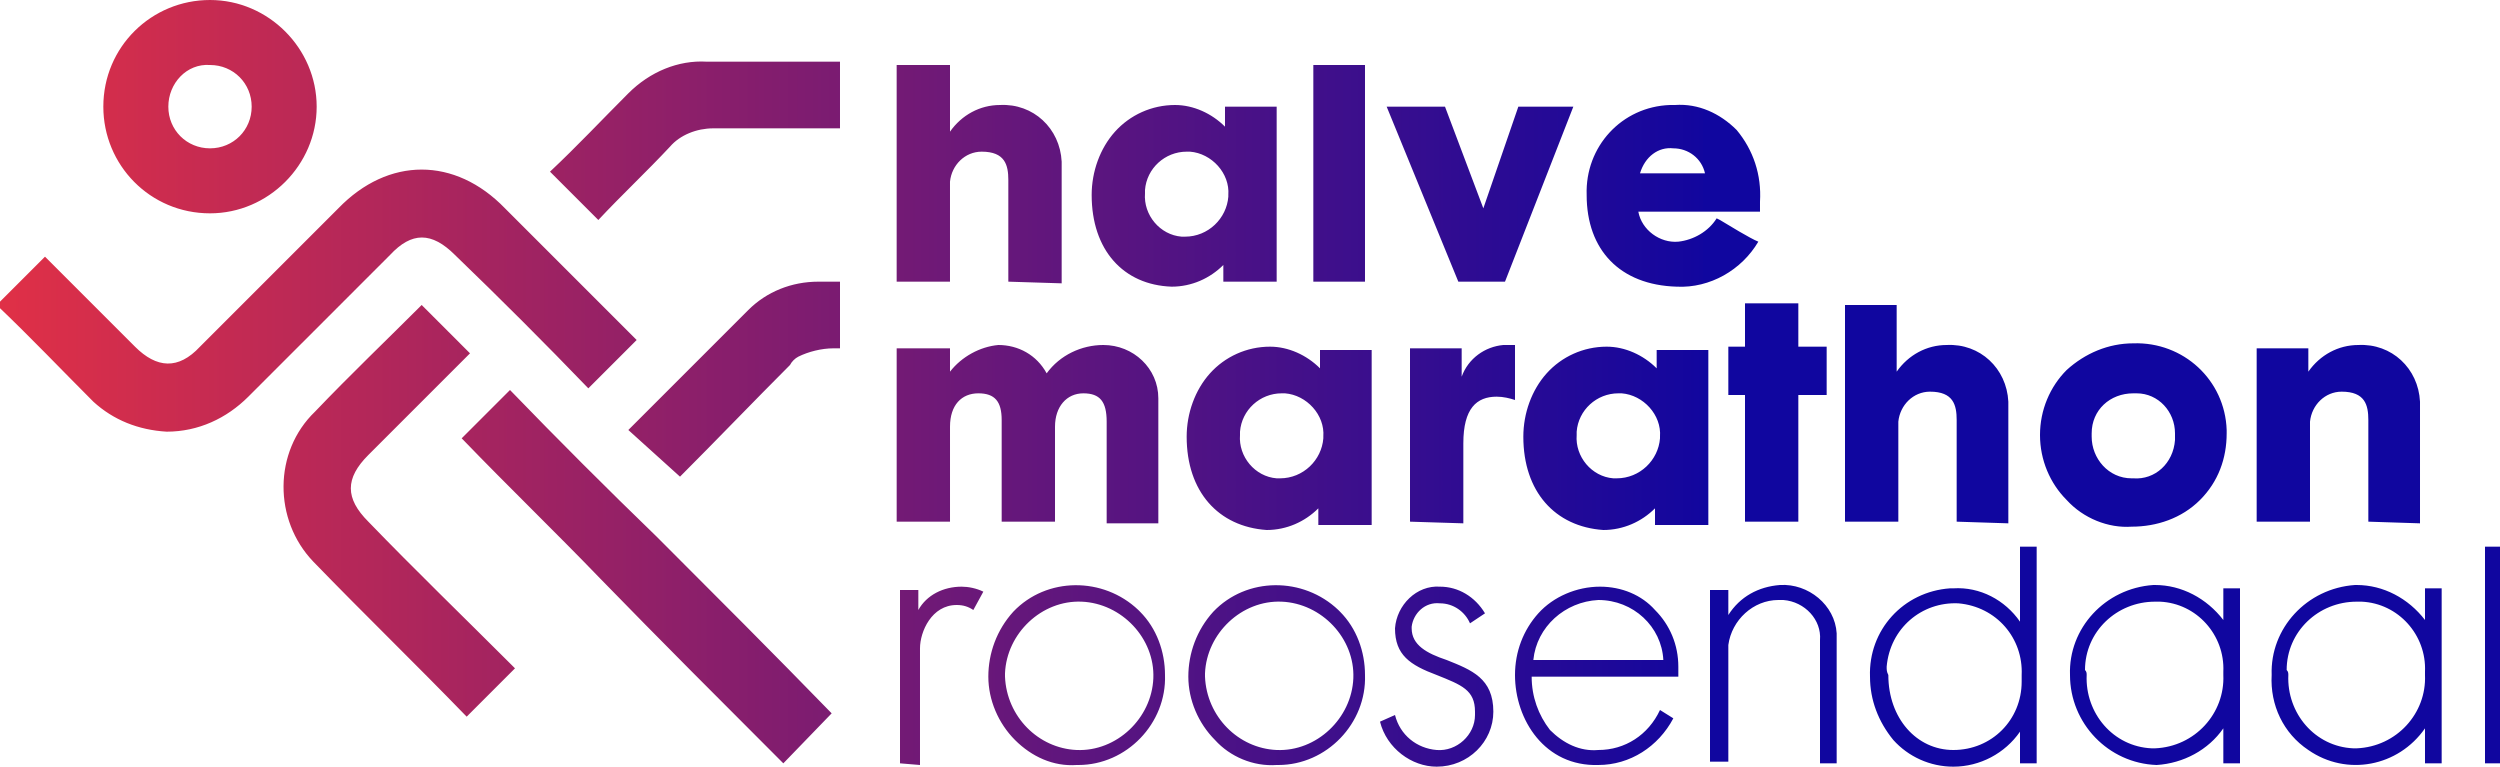 <svg version="1.1" id="Layer_1" xmlns="http://www.w3.org/2000/svg" x="0" y="0" viewBox="0 0 150 46" xml:space="preserve"><linearGradient id="Combined_Shape_1_" gradientUnits="userSpaceOnUse" x1="52.431" y1="39.859" x2="53.157" y2="39.859" gradientTransform="matrix(150 0 0 -45.918 -7871.6 1853.227)"><stop offset="0" stop-color="#ef3340"/><stop offset="1" stop-color="#12069e"/><stop offset="1" stop-color="#10069f"/></linearGradient><path id="Combined_Shape" d="M90.9 40.5c0-1.4.5-2.7 1.4-3.7.9-1 2.3-1.6 3.7-1.6 1.3 0 2.5.5 3.3 1.4.9.9 1.4 2.1 1.4 3.4v.6h-8.8c0 1.2.4 2.3 1.1 3.2.8.8 1.8 1.3 2.9 1.2 1.6 0 3-.9 3.7-2.4l.8.5c-.9 1.7-2.6 2.8-4.5 2.8-3.2.1-5-2.7-5-5.4zm1.1-.9h7.8c-.1-2-1.8-3.6-3.9-3.6-2 .1-3.7 1.6-3.9 3.6zm-9.2 3.7l.9-.4c.3 1.2 1.3 2 2.5 2.1 1.2.1 2.3-.9 2.3-2.1v-.2c0-1.3-.8-1.6-2.3-2.2-1.6-.6-2.5-1.2-2.5-2.8.1-1.4 1.3-2.6 2.7-2.5 1.1 0 2.1.6 2.7 1.6l-.9.6c-.3-.7-1-1.2-1.8-1.2-.9-.1-1.6.6-1.7 1.4v.1c0 1 .9 1.5 2.1 1.9 1.5.6 2.8 1.1 2.8 3.1 0 1.8-1.5 3.3-3.4 3.3-1.5 0-3-1.1-3.4-2.7zm-9.9 1.1c-1-1-1.6-2.4-1.6-3.8s.5-2.8 1.5-3.9c2-2.1 5.4-2.1 7.5-.1l.1.1c1 1 1.5 2.4 1.5 3.8.1 2.9-2.3 5.4-5.2 5.4h-.1c-1.4.1-2.8-.5-3.7-1.5zm-.6-3.8c.1 2.4 2 4.3 4.3 4.4 2.4.1 4.5-1.9 4.6-4.3.1-2.4-1.9-4.5-4.3-4.6-2.4-.1-4.5 1.9-4.6 4.3v.2zm-11.4 3.8c-1-1-1.6-2.4-1.6-3.8s.5-2.8 1.5-3.9c2-2.1 5.4-2.1 7.5-.1l.1.1c1 1 1.5 2.4 1.5 3.8.1 2.9-2.3 5.4-5.2 5.4h-.1c-1.4.1-2.7-.5-3.7-1.5zm-.6-3.8c.1 2.4 2 4.3 4.3 4.4 2.4.1 4.5-1.9 4.6-4.3.1-2.4-1.9-4.5-4.3-4.6-2.4-.1-4.5 1.9-4.6 4.3v.2zm53.3 3.8c-.9-1.1-1.4-2.4-1.4-3.8-.1-2.8 2-5.1 4.8-5.3h.2c1.6-.1 3.1.7 4 2v-4.5h1v13h-1v-1.9c-.9 1.3-2.4 2.1-4 2.1-1.4 0-2.7-.6-3.6-1.6zm-.3-3.9c0 2.6 1.7 4.5 3.9 4.5 2.3 0 4.1-1.8 4.1-4.1v-.4c.1-2.2-1.5-4.1-3.8-4.3-2.2-.1-4.1 1.5-4.3 3.8 0 .2 0 .3.1.5zm23 0c-.1-2.8 2.1-5.2 5-5.4h.1c1.6 0 3.1.8 4.1 2.1v-1.9h1v10.5h-1v-2.1c-1.6 2.3-4.7 2.9-7 1.3-1.5-1-2.3-2.7-2.2-4.5zm1 0c-.1 2.3 1.6 4.3 3.9 4.4h.2c2.4-.1 4.2-2.1 4.1-4.4v-.2c.1-2.2-1.6-4.1-3.8-4.2h-.3c-2.3 0-4.2 1.8-4.2 4.1.1.1.1.2.1.3zm-13.1 0c-.1-2.8 2.1-5.2 5-5.4h.1c1.6 0 3.1.8 4.1 2.1v-1.9h1v10.5h-1v-2.1c-.9 1.3-2.4 2.1-4 2.2-2.9-.1-5.2-2.5-5.2-5.4zm1 0c-.1 2.3 1.6 4.3 3.9 4.4h.2c2.4-.1 4.2-2.1 4.1-4.4v-.2c.1-2.2-1.6-4.1-3.8-4.2h-.3c-2.3 0-4.2 1.8-4.2 4.1.1.1.1.2.1.3zm23.9 5.3v-13h1.1v13h-1.1zm-39.9 0v-7.4c.1-1.2-.9-2.3-2.2-2.4h-.3c-1.5 0-2.8 1.2-3 2.7v7h-1.1V35.4h1.1v1.5c.7-1.1 1.8-1.7 3.1-1.8 1.7-.1 3.3 1.2 3.4 2.9v7.8h-1zm-55.2 0V35.4h1.1v1.2c.5-.9 1.5-1.4 2.6-1.4.4 0 .9.1 1.3.3l-.6 1.1c-.3-.2-.6-.3-1-.3-1.5 0-2.2 1.6-2.2 2.6v7l-1.2-.1zM36 34.7c-2.7-2.8-5.5-5.5-8.2-8.3l-.1-.1 2.9-2.9c2.9 3 5.8 5.9 8.8 8.8 3.5 3.5 7 7 10.5 10.6l-2.9 3c-3.7-3.7-7.4-7.4-11-11.1zm-17.2-1c-2.4-2.5-2.4-6.6.1-9 2.1-2.2 4.3-4.3 6.4-6.4l2.9 2.9-.1.1-6 6c-1.4 1.4-1.4 2.6 0 4 2.8 2.9 5.7 5.7 8.6 8.6l.2.2L28 43c-3.1-3.2-6.2-6.2-9.2-9.3zM124 30c-1-1-1.6-2.4-1.6-3.9s.6-2.9 1.6-3.9c1.1-1 2.5-1.6 4-1.6 3-.1 5.5 2.2 5.6 5.2v.2c0 1.5-.5 2.9-1.6 4s-2.6 1.6-4.1 1.6c-1.4.1-2.9-.5-3.9-1.6zm1.5-3.8c0 1.3 1 2.5 2.4 2.5h.1c1.3.1 2.4-.9 2.5-2.3V26c0-1.3-1-2.4-2.3-2.4h-.2c-1.4 0-2.5 1-2.5 2.4v.2zm-34.1 0c0-1.4.5-2.8 1.4-3.8.9-1 2.2-1.6 3.6-1.6 1.1 0 2.2.5 3 1.3V21h3.1v10.5h-3.2v-1c-.8.8-1.9 1.3-3.1 1.3-2.9-.2-4.8-2.3-4.8-5.6zm3.2-.1c-.1 1.3.9 2.5 2.2 2.6h.2c1.4 0 2.5-1.1 2.6-2.4v-.1c.1-1.3-1-2.5-2.3-2.6h-.2c-1.3 0-2.4 1-2.5 2.3v.2zm-23.4.1c0-1.4.5-2.8 1.4-3.8.9-1 2.2-1.6 3.6-1.6 1.1 0 2.2.5 3 1.3V21h3.1v10.5h-3.2v-1c-.8.8-1.9 1.3-3.1 1.3-2.9-.2-4.8-2.3-4.8-5.6zm3.2-.1c-.1 1.3.9 2.5 2.2 2.6h.2c1.4 0 2.5-1.1 2.6-2.4v-.1c.1-1.3-1-2.5-2.3-2.6h-.2c-1.3 0-2.4 1-2.5 2.3v.2zm-8 5.3v-6.1c0-1.2-.4-1.7-1.4-1.7-1 0-1.7.8-1.7 2v5.7h-3.2v-6.1c0-1.1-.4-1.6-1.4-1.6-1 0-1.7.7-1.7 2v5.7h-3.2V20.9H57v1.4c.7-.9 1.8-1.5 2.9-1.6 1.2 0 2.3.6 2.9 1.7.8-1.1 2.1-1.7 3.4-1.7 1.8 0 3.3 1.4 3.3 3.2v7.5h-3.1zm75.7-.1v-6.1c0-.9-.2-1.7-1.6-1.7-1 0-1.8.8-1.9 1.8v6h-3.2V20.9h3.1v1.4c.7-1 1.8-1.6 3-1.6 2-.1 3.6 1.4 3.7 3.4v7.3l-3.1-.1zm-24.7 0v-6.1c0-.9-.2-1.7-1.6-1.7-1 0-1.8.8-1.9 1.8v6h-3.2v-13h3.1v4c.7-1 1.8-1.6 3-1.6 2-.1 3.6 1.4 3.7 3.4v7.3l-3.1-.1zm-12.7 0v-7.6h-1v-2.9h1v-2.6h3.2v2.6h1.7v2.9h-1.7v7.6h-3.2zm-20.1 0V20.9h3.1v1.7c.4-1.1 1.4-1.8 2.5-1.9h.7V24c-.3-.1-.7-.2-1.1-.2-1.2 0-2 .7-2 2.8v4.8l-3.2-.1zm-46.9-5.5l7.2-7.2c1.1-1.1 2.6-1.7 4.2-1.7h1.3v4H50c-.7 0-1.5.2-2.1.5-.2.1-.4.3-.5.5-2.2 2.2-4.4 4.5-6.6 6.7l-3.1-2.8zM5.6 24.1c-1.9-1.9-3.8-3.9-5.8-5.8l2.9-2.9 5.4 5.4c1.3 1.3 2.6 1.4 3.9 0l8.3-8.3c3-3.1 7-3.1 10 0l7.8 7.8.1.1-2.9 2.9c-2.6-2.7-5.3-5.4-8-8-1.4-1.4-2.6-1.4-3.9 0l-8.5 8.5c-1.3 1.3-3 2.1-4.9 2.1-1.7-.1-3.2-.7-4.4-1.8zm89.6-12.4c-.1-2.9 2.1-5.3 5-5.4h.3c1.4-.1 2.7.5 3.7 1.5 1 1.2 1.5 2.7 1.4 4.3v.6h-7.3c.2 1.1 1.3 1.9 2.4 1.8.9-.1 1.8-.6 2.3-1.4l.2.1c.5.3 1.8 1.1 2.3 1.3-1 1.7-2.9 2.8-4.9 2.7-3.4-.1-5.4-2.2-5.4-5.5zm3.2-1.3h3.9c-.2-.9-1-1.5-1.9-1.5-.9-.1-1.7.5-2 1.5zm-32.9 1.3c0-1.4.5-2.8 1.4-3.8.9-1 2.2-1.6 3.6-1.6 1.1 0 2.2.5 3 1.3V6.4h3.1v10.5h-3.2v-1c-.8.8-1.9 1.3-3.1 1.3-2.9-.1-4.8-2.2-4.8-5.5zm3.2-.1c-.1 1.3.9 2.5 2.2 2.6h.2c1.4 0 2.5-1.1 2.6-2.4v-.1c.1-1.3-1-2.5-2.3-2.6h-.2c-1.3 0-2.4 1-2.5 2.3v.2zm18.8 5.3L83.2 6.4h3.5l2.3 6.1 2.1-6.1h3.3l-4.1 10.5h-2.8zm-27 0v-6.1c0-.9-.2-1.7-1.6-1.7-1 0-1.8.8-1.9 1.8v6h-3.2v-13H57v4c.7-1 1.8-1.6 3-1.6 2-.1 3.6 1.4 3.7 3.4V17l-3.2-.1zm18.3 0v-13h3.1v13h-3.1zM33 10.3c1.6-1.5 3.1-3.1 4.7-4.7 1.3-1.3 3-2 4.7-1.9h8v4h-7.6c-1 0-2 .4-2.6 1.1-1.4 1.5-2.9 2.9-4.3 4.4L33 10.3zM6.2 6.4C6.2 2.8 9.1 0 12.6 0S19 2.9 19 6.4c0 3.5-2.9 6.4-6.4 6.4-3.6 0-6.4-2.9-6.4-6.4zm3.9 0c0 1.4 1.1 2.5 2.5 2.5s2.5-1.1 2.5-2.5-1.1-2.5-2.5-2.5c-1.4-.1-2.5 1.1-2.5 2.5z" fill="url(#Combined_Shape_1_)"/></svg>